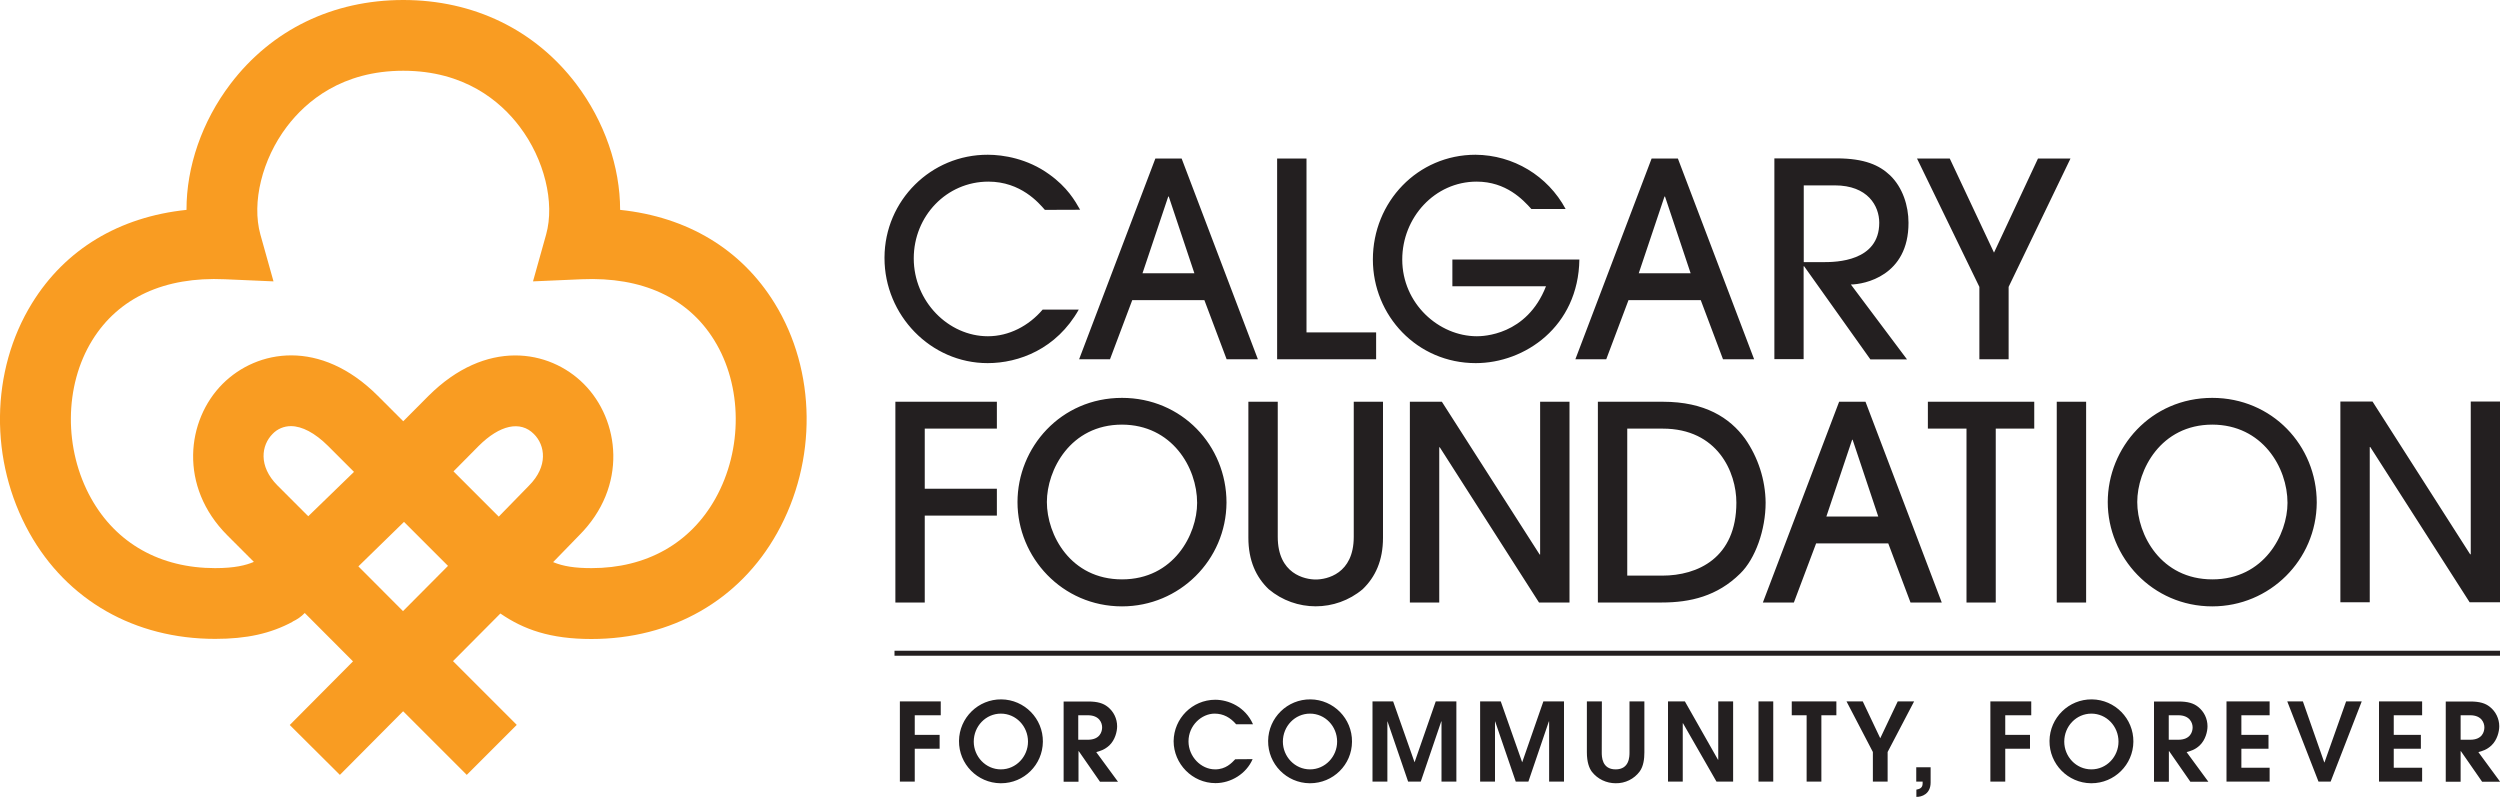 <?xml version="1.0" encoding="UTF-8"?> <svg xmlns="http://www.w3.org/2000/svg" xmlns:v="https://vecta.io/nano" width="2000" height="637.5"><path d="M619.7 242.6c-26.6-43.2-69.8-69.1-123.6-74.7 0-34.3-12.4-70.7-35.2-100.8C428 23.8 378.9 0 322.6 0S217.3 23.8 184.4 67.1c-22.9 30.1-35.3 66.5-35.2 100.8-53.8 5.6-97 31.5-123.6 74.7-33.4 54.1-34.2 126.3-2.1 183.7 30.1 53.9 84.2 84.8 148.6 84.8h0c25.2 0 44.3-4.2 62-13.7l-.1-.1c3.7-1.7 7-4 9.8-6.9l38.6 38.7-50.6 50.9 40.1 39.9 50.6-50.9 50.9 50.9 40-40-51-51 37.9-38.1c18.6 12.8 39.9 20.4 72.8 20.4h0c64.3 0 118.5-30.9 148.6-84.8 32.2-57.5 31.4-129.7-2-183.8zM246.6 413l-24.7-24.7c-15.4-15.5-12.8-32.2-3.8-41.2 3.8-4 9.1-6.2 14.6-6.2 8.9 0 19.2 5.4 29.7 15.8l20.8 20.8-36.6 35.5zm75.8 75.9l-35.7-35.8 36.5-35.6 35.2 35.2-36 36.2zm100.7-100.3L399 413.3l-36.2-36.2 20.1-20.3c16.9-16.9 33.4-20.5 44.2-9.6 9 8.9 11.7 25.7-4 41.4zm149.3 10.1c-20.1 36-55.3 55.8-99.2 55.8h0c-13.1 0-22.5-1.4-30.7-4.8l20.8-21.4c39.1-39.1 32.6-92.3 3.7-121.2-27.6-27.6-78.2-36.3-124.3 9.7L322.6 337l-20.3-20.3c-46-46-96.6-37.2-124.2-9.6-28.9 28.9-35.3 82.1 3.8 121.2l21.2 21.2c-6.3 2.7-15.3 5-31 5h0c-43.9 0-79.1-19.8-99.2-55.8-21.9-39.2-21.6-90.1.9-126.5 21-34 57.7-51 106.1-48.8l38.9 1.7-10.5-37.5c-7.1-25.6 1.4-60.2 21.2-86.3 15.5-20.4 44.2-44.7 93.1-44.7s77.7 24.3 93.1 44.7c19.8 26.1 28.3 60.8 21.2 86.3l-10.5 37.5 38.9-1.7c48.5-2.1 85.1 14.8 106.1 48.8 22.6 36.5 22.9 87.3 1 126.5z" fill="#f99c22"></path><path d="M715.6 520.6H2000v4H715.6zm148.5-352.8c-4.1-7.2-10.2-18-24.8-28.4-17.4-12.6-36.9-15.6-49-15.6-45.5-.2-82.5 36.6-82.7 82.1v.6c0 45.6 36.9 84 82.5 84 25 0 55.1-11.3 72.9-42.8h-28.9c-11.1 13-26.9 21.3-43.8 21.3-31.5 0-59.3-27.8-59.3-62.3 0-33.9 26.3-61.4 59.7-61.4 26 0 40.4 17.1 45.2 22.6l28.2-.1zm142.2 119.6l-61-160.6h-21l-61 160.6H888l17.8-47.3h57.7l17.8 47.3h25zm-50.8-68.8H914l20.6-61.4h.4l20.5 61.4h0zm145.4 68.8v-21.5h-55.7V126.8h-23.5v160.6h79.2zm151.6-120.2c-14.3-26.6-41.9-43.2-72.1-43.4-46.2 0-82.1 37.6-82.1 83.8 0 44.9 35.4 82.9 82.3 82.9 39.1 0 82.1-29.1 82.9-82.9h-101.6V229h74.9c-15.4 39.5-50.8 40-55.3 40-30.4 0-59.7-26.1-59.7-61.4 0-33.6 26-62.3 59.5-62.3 23.7 0 37.1 14.5 43.8 21.9h27.4zm150.8 120.2l-61-160.6h-21l-61 160.6h24.7l17.8-47.3h57.8l17.8 47.3h24.9zm-50.8-68.8H1311l20.6-61.4h.4l20.5 61.4zm174.3-40.4c0-13.5-4.6-28.2-14.8-38-8.5-8-20.2-13.5-42.8-13.5h-49.7v160.6h23.4V213h.4l53 74.5h29.3l-44.9-59.9c10.6-.1 46.2-6.8 46.1-49.4h0zm-23.4 0c0 31-34.7 31.5-44.3 31.5H1443v-61.4h24.8c26.5 0 35.6 16.5 35.6 29.9h0zm103.5 109.2v-57.9l49.5-102.7h-26l-35.2 75.3-35.4-75.3h-26.2l49.9 102.7v57.9h23.4zM739.8 482v-69.5h57.7V391h-57.7v-48.1h57.7v-21.5h-81.2V482h23.5zm241.4-79.9c0-45.8-35.8-83.8-83.6-83.8-49.1 0-83.6 39.7-83.6 83.4 0 44.1 35.6 83.4 83.6 83.4 45.9 0 83.3-37 83.6-83zm-23.5.2c0 25.2-18.7 61.2-60.1 61.2-41.2 0-60.1-35.6-60.1-61.9 0-25.6 18.7-61.9 60.1-61.9 39.9.1 60.1 34.2 60.1 62.6zm148.7-80.9H1083v108.1c0 29.7-21.7 34.1-30.4 34.1s-30.4-4.4-30.4-34.1V321.4h-23.5v108.8c0 18.2 6.1 31.5 16.3 41.2 21.7 18.2 53.4 18.2 75.1 0 10.2-9.8 16.3-23 16.3-41.2V321.4zM1255.6 482V321.4h-23.5v122.2h-.4l-78.2-122.2h-25.6V482h23.5V357.8h.4l79.4 124.2h24.4zm744.4-.2V321.2h-23.4v122.2h-.5L1898 321.2h-25.7v160.6h23.5V357.6h.4l79.5 124.2h24.3zm-587.5-79.7c-.2-18.3-6-36.2-16.5-51.2-12.2-16.7-32.1-29.5-65.6-29.5h-52.1V482h51.2c22.6 0 44.3-5 62.7-23.2 12.1-11.8 20.3-35 20.3-56.7h0zm-23.4 0c0 44.3-31 58.4-59.3 58.4h-28V342.9h28.4c43.9 0 58.9 34.9 58.9 59.2h0zm164.3 79.9l-61-160.6h-21.1l-61 160.6h24.8l17.8-47.3h57.7l17.8 47.3h25zm-50.8-68.8h-41.5l20.6-61.4h.4l20.5 61.4zm94 68.8V342.9h30.8v-21.5h-85.1v21.5h30.9V482h23.4zm72.3 0V321.4h-23.5V482h23.5zm184.5-79.9c0-45.8-35.8-83.8-83.6-83.8-49.1 0-83.6 39.7-83.6 83.4 0 44.1 35.6 83.4 83.6 83.4 46 0 83.3-37 83.6-83zm-23.4.2c0 25.2-18.7 61.2-60.1 61.2-41.2 0-60.1-35.6-60.1-61.9 0-25.6 18.7-61.9 60.1-61.9 39.9.1 60.1 34.2 60.1 62.6zm-1110.1 223h11.9V599h19.9v-11.1h-19.9v-15.7h20.8v-11.1h-32.7v64.2zm114.4-31.9c.2-18.5-14.7-33.7-33.2-33.9s-33.7 14.7-33.9 33.2 14.7 33.7 33.2 33.9h.4c18.4 0 33.3-14.8 33.5-33.2zm-11.9-.1c0 11.9-9.5 22.2-21.7 22.2S779 605.2 779 593.3c0-12.3 9.6-22.4 21.7-22.4s21.7 10.1 21.7 22.4zm65.1 3c4.6-4.4 6.2-11.1 6.2-15.3 0-6.1-2.8-11.8-7.5-15.5-3.6-2.9-8.2-4.3-15.6-4.3h-19.7v64.2h11.9v-24.5h.2l17 24.5h14.4L877 601.7c3-.9 6.6-1.8 10.5-5.4h0zm-5.8-14.4c0 3.4-1.7 9.9-11.5 9.9h-7.6v-19.6h7.6c9.4 0 11.5 6.2 11.5 9.7zm106.5 25.5c-2.9 3-7.5 8.1-16.1 8.1-11.4 0-21.3-10.3-21.3-22.4 0-12.8 10.5-22.2 20.9-22.2 7.1 0 12.6 3.2 17.2 8.5h13.5c-6.2-14-19.6-19.6-30.3-19.6-18.3.1-33 14.9-33.2 33.1 0 18.1 14.9 33.6 33.5 33.6 12.3 0 24.6-7.4 29.7-19.2l-13.9.1zm93.4-14c.2-18.5-14.7-33.7-33.2-33.9s-33.7 14.7-33.9 33.2 14.7 33.7 33.2 33.9h.3c18.5 0 33.5-14.8 33.6-33.2zm-11.9-.1c0 11.9-9.5 22.2-21.7 22.2s-21.7-10.3-21.7-22.2c0-12.3 9.6-22.4 21.7-22.4s21.7 10.1 21.7 22.4zm28.3 32h11.9v-48.2h.1l16.5 48.2h10.1l16.4-48.2h.1.1v48.2h11.9v-64.2h-16.5l-16.9 48.6h-.1l-17.1-48.6H1098v64.2zm86.1 0h11.9v-48.2h.1l16.5 48.2h10.1l16.4-48.2h.1.1v48.2h11.9v-64.2h-16.5l-16.9 48.6h-.1l-17.1-48.6h-16.5v64.2zm85.4-64.2v40.8c0 7.9 1.9 12.7 4 15.5 4.6 5.9 11.6 9.2 19.1 9.2 7.6.1 14.7-3.4 19.2-9.5 3-4.2 3.7-10 3.7-15.2v-40.8h-11.9v40.8c0 3.2 0 13.6-11.1 13.6s-11.1-10.4-11.1-13.6l.1-40.8h-12zm64.9 64.2h11.8v-46.7h.2l26.8 46.7h13.3v-64.2h-11.9v46.7h-.2l-26.5-46.7h-13.5v64.2zm72.4 0h11.8v-64.2h-11.8v64.2zm38.5 0h11.8v-53.1h12v-11.1h-35.7v11.1h11.9v53.1zm53 0h11.8v-23.7l21.2-40.5h-13.1l-14 29.5-14-29.5h-13l21.1 40.5v23.7zm94 0h11.9V599h19.8v-11.1h-19.8v-15.7h20.8v-11.1h-32.7v64.2zm114.4-31.9c.2-18.5-14.7-33.7-33.2-33.9s-33.7 14.7-33.9 33.2 14.7 33.7 33.2 33.9h.3c18.4 0 33.4-14.8 33.6-33.2zm-11.9-.1c0 11.9-9.4 22.2-21.7 22.2s-21.7-10.3-21.7-22.2c0-12.3 9.6-22.4 21.7-22.4s21.7 10.1 21.7 22.4zm65 3c4.6-4.4 6.2-11.1 6.2-15.3 0-6.1-2.8-11.8-7.5-15.5-3.6-2.9-8.2-4.3-15.6-4.3h-19.7v64.2h11.9v-24.5h.2l17 24.5h14.4l-17.4-23.7c3-.9 6.7-1.8 10.5-5.4h0zm-5.7-14.4c0 3.4-1.7 9.9-11.5 9.9h-7.6v-19.6h7.6c9.3 0 11.5 6.2 11.5 9.7h0zm27.1 43.4h34.5v-11.1h-22.6V599h21.7v-11.1h-21.7v-15.7h22.6v-11.1h-34.5v64.2zm73.6 0h9.7l24.9-64.2h-12.5l-17.3 48.8h-.2l-17.1-48.8h-12.5l25 64.2zm48.4 0h34.5v-11.1H1915V599h21.7v-11.1H1915v-15.7h22.7v-11.1h-34.5v64.2zm90-29c4.6-4.4 6.2-11.1 6.2-15.3 0-6-2.8-11.8-7.5-15.5-3.6-2.9-8.2-4.3-15.6-4.3h-19.7v64.2h11.9v-24.5h.2l17 24.5h14.4l-17.4-23.7c3.1-.9 6.7-1.8 10.5-5.4zm-5.7-14.4c0 3.4-1.6 9.9-11.4 9.9h-7.6v-19.6h7.6c9.3 0 11.4 6.2 11.4 9.7zM1533 625.3h5.1v1.5c0 3.9-3 4.5-5 4.9v5.8c4.2.1 11.4-2.2 11.4-11.5v-12.2H1533v11.5z" fill="#231f20"></path></svg> 